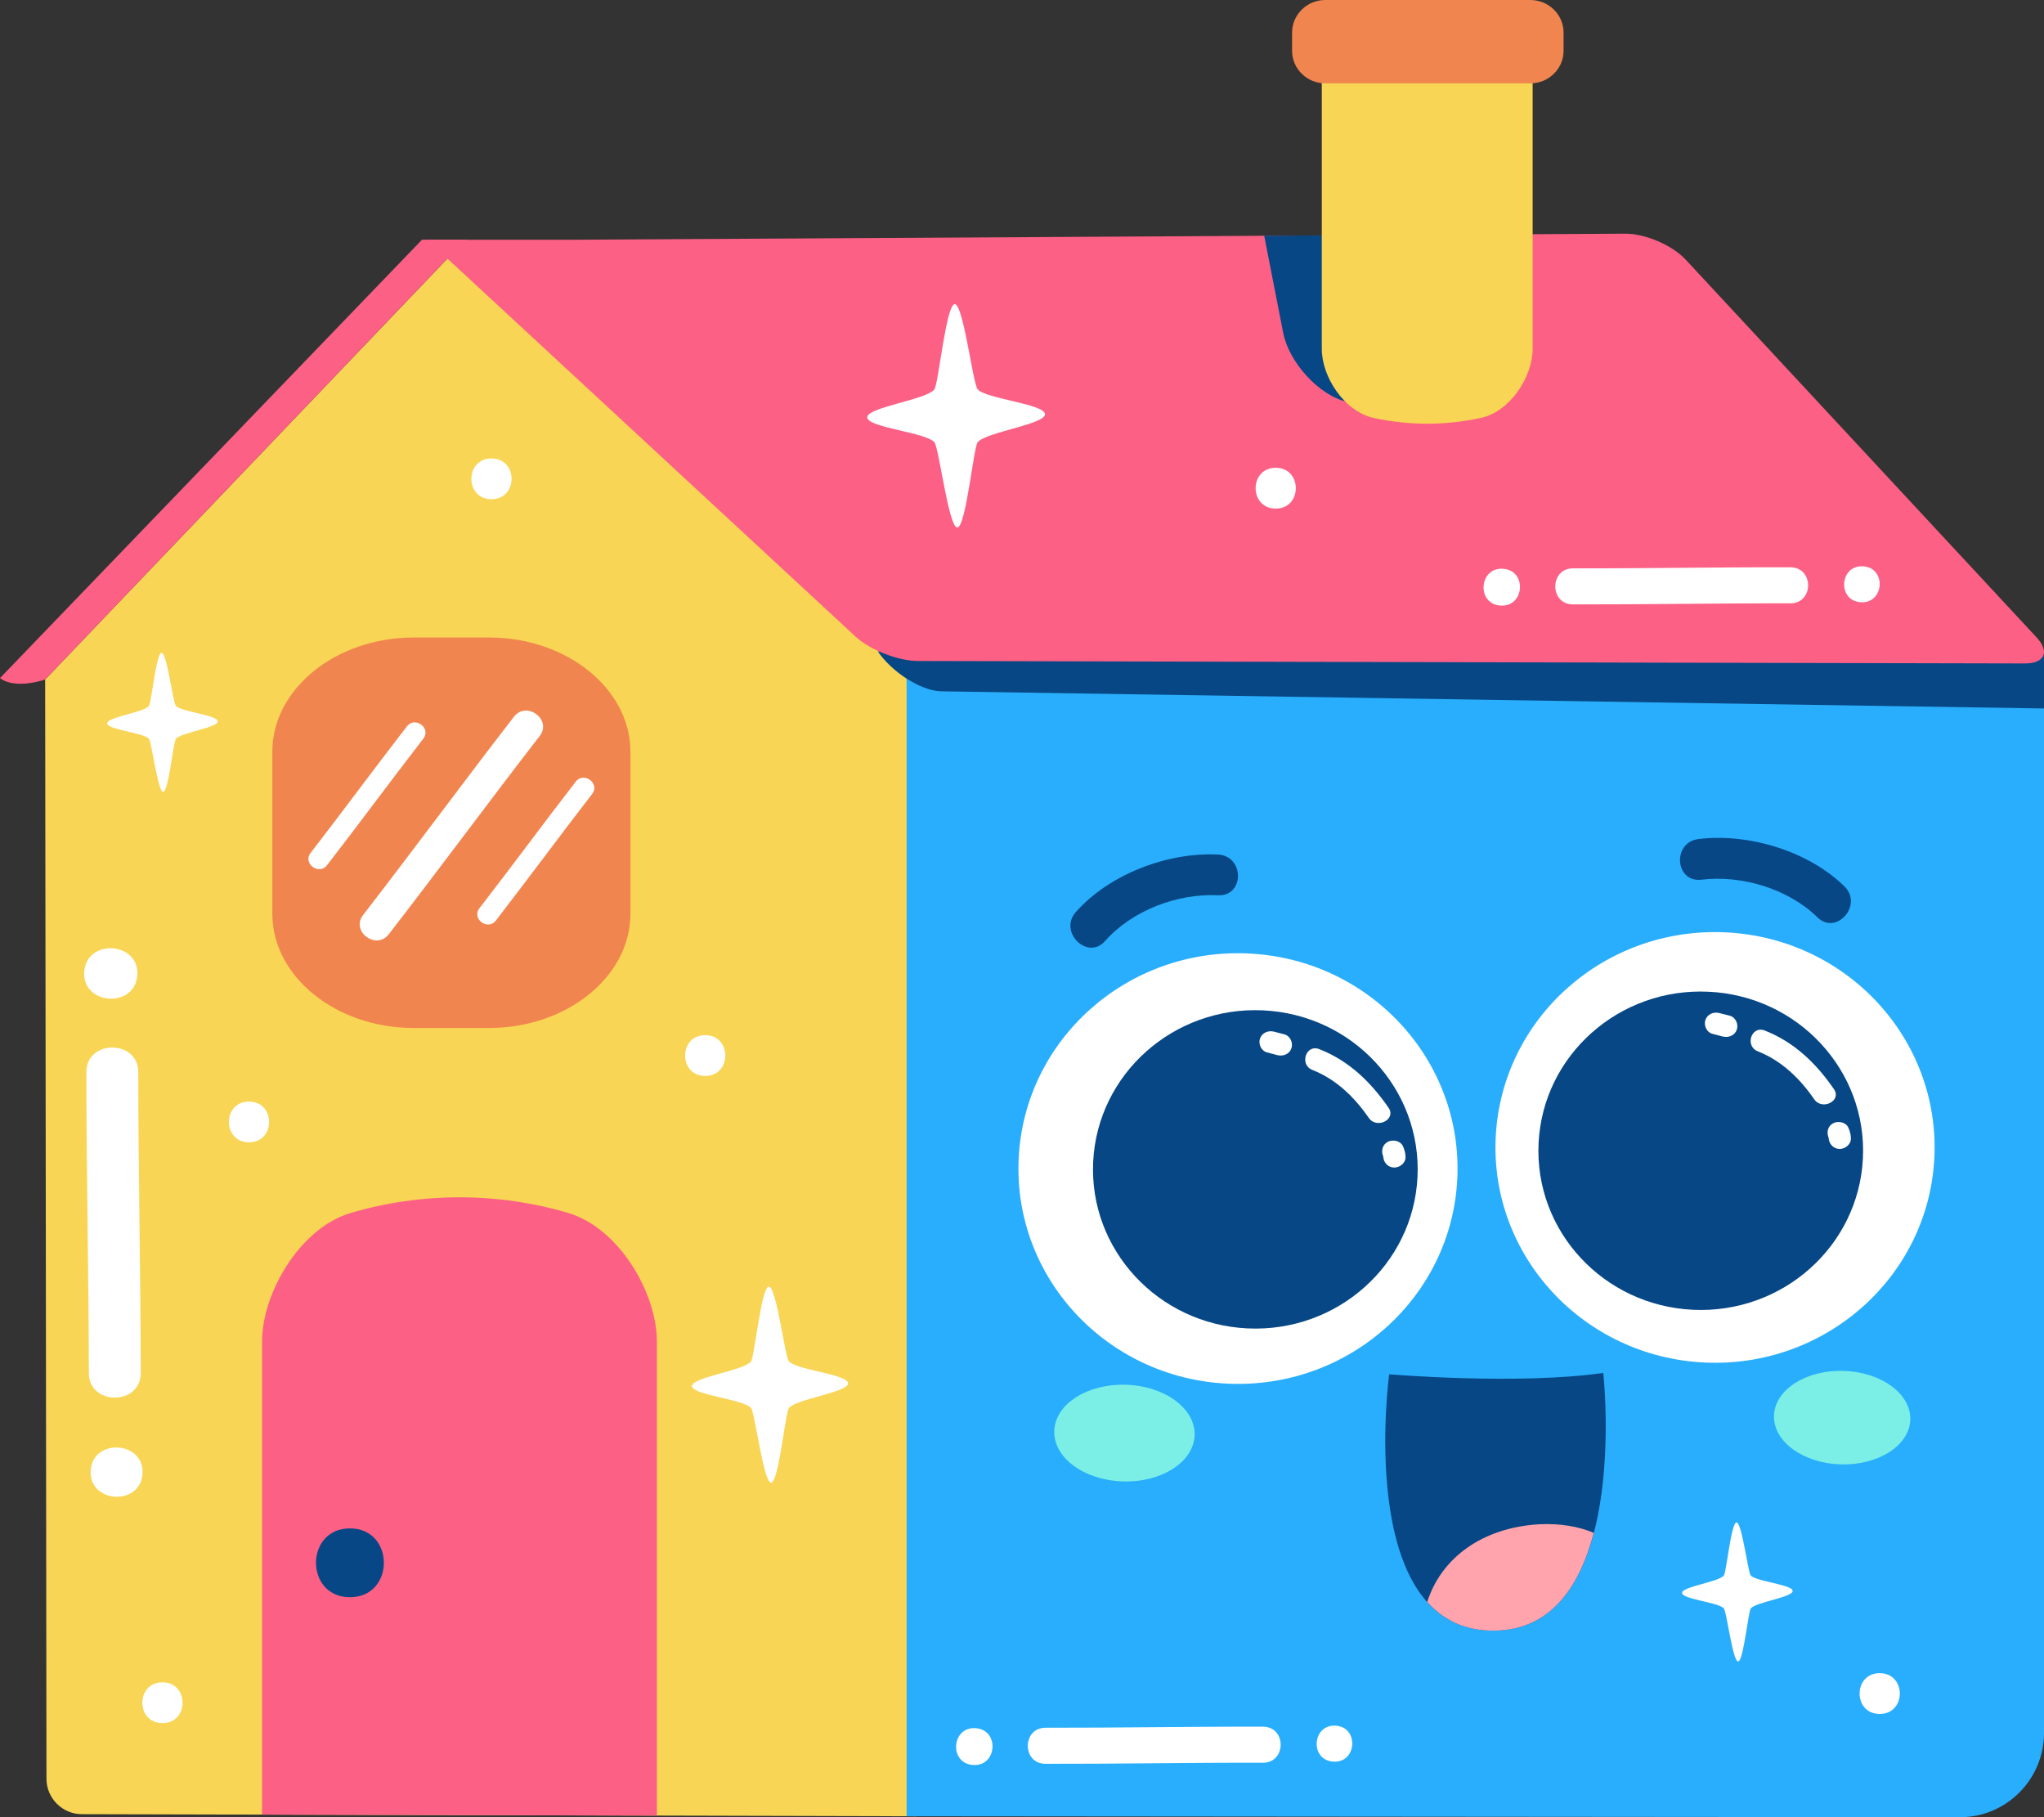 <svg width="45" height="40" viewBox="0 0 45 40" fill="none" xmlns="http://www.w3.org/2000/svg">
<rect x="0" y="0" width="45" height="40" fill="#333333" stroke="none"/>
<path d="M20.176 39.98L1.798 39.934C1.372 39.932 1.023 39.581 1.023 39.154L0.994 14.958L10.248 5.276L20.573 14.58L20.176 39.98Z" fill="#F9D555"/>
<path d="M19.959 39.98L43.154 40C44.17 40.001 45 39.167 45 38.147V14.363L19.959 14.338" fill="#29AEFD"/>
<path d="M20.7 15.217L45 15.595V14.377L19.325 14.338C19.641 14.799 20.257 15.192 20.7 15.217Z" fill="#074785"/>
<path d="M44.838 14.032L37.11 5.714C36.816 5.397 36.219 5.141 35.782 5.144L12.742 5.277H9.402L18.837 14.014C19.155 14.307 19.771 14.548 20.207 14.55L44.579 14.604C45.015 14.605 45.132 14.348 44.838 14.032Z" fill="#FD6085"/>
<path d="M32.083 25.951C31.954 28.566 29.688 30.583 27.022 30.457C24.355 30.331 22.298 28.109 22.427 25.494C22.555 22.879 24.821 20.862 27.487 20.988C30.154 21.114 32.211 23.336 32.083 25.951Z" fill="white"/>
<path d="M31.207 25.91C31.112 27.843 29.437 29.334 27.465 29.241C25.494 29.148 23.972 27.505 24.067 25.571C24.163 23.639 25.837 22.147 27.809 22.24C29.781 22.334 31.302 23.976 31.207 25.91Z" fill="#074785"/>
<path d="M30.583 30.251C30.583 30.251 33.415 30.491 35.297 30.221C35.297 30.221 35.946 36.043 32.755 35.891C29.836 35.753 30.583 30.251 30.583 30.251Z" fill="#074785"/>
<path d="M26.3 31.591C26.282 32.179 25.575 32.635 24.722 32.609C23.868 32.584 23.192 32.087 23.21 31.499C23.228 30.911 23.934 30.455 24.788 30.481C25.641 30.507 26.318 31.004 26.3 31.591Z" fill="#7BEFE5"/>
<path d="M42.056 31.249C42.039 31.818 41.352 32.259 40.524 32.234C39.695 32.21 39.037 31.728 39.055 31.16C39.073 30.592 39.759 30.151 40.587 30.176C41.416 30.201 42.074 30.681 42.056 31.249Z" fill="#7BEFE5"/>
<path d="M33.874 33.553C32.63 33.63 31.733 34.291 31.421 35.262C31.746 35.625 32.177 35.864 32.755 35.891C34.115 35.956 34.776 34.934 35.088 33.741C34.755 33.602 34.351 33.529 33.874 33.553Z" fill="#FFA4AC"/>
<path d="M30.57 24.384C30.18 23.819 29.7 23.351 29.046 23.094C28.751 22.977 28.601 23.436 28.892 23.551C29.418 23.758 29.821 24.153 30.135 24.607C30.309 24.861 30.747 24.642 30.57 24.384Z" fill="white"/>
<path d="M28.276 22.768C28.2 22.75 28.125 22.728 28.049 22.709C27.92 22.677 27.783 22.732 27.739 22.863C27.7 22.981 27.766 23.134 27.896 23.166C27.972 23.186 28.047 23.207 28.122 23.226C28.252 23.258 28.389 23.203 28.432 23.073C28.472 22.954 28.405 22.801 28.276 22.768Z" fill="white"/>
<path d="M30.889 25.235C30.838 25.113 30.668 25.076 30.558 25.132C30.431 25.197 30.402 25.336 30.453 25.457C30.453 25.453 30.453 25.451 30.453 25.448C30.454 25.579 30.547 25.694 30.686 25.7C30.814 25.706 30.944 25.603 30.944 25.471C30.943 25.384 30.922 25.314 30.889 25.235Z" fill="white"/>
<path d="M30.451 25.457C30.452 25.46 30.453 25.464 30.453 25.468C30.453 25.465 30.453 25.461 30.453 25.458C30.426 25.392 30.447 25.44 30.451 25.457Z" fill="white"/>
<path d="M30.454 25.467C30.454 25.502 30.456 25.485 30.454 25.467V25.467Z" fill="white"/>
<path d="M30.454 25.458L30.453 25.456V25.457L30.454 25.458Z" fill="white"/>
<path d="M42.586 25.486C42.457 28.1 40.191 30.118 37.525 29.992C34.859 29.865 32.801 27.644 32.929 25.029C33.058 22.414 35.324 20.397 37.99 20.523C40.657 20.649 42.714 22.87 42.586 25.486Z" fill="white"/>
<path d="M41.013 25.499C40.918 27.433 39.242 28.924 37.271 28.831C35.299 28.738 33.778 27.095 33.873 25.162C33.968 23.228 35.643 21.736 37.615 21.83C39.587 21.922 41.108 23.566 41.013 25.499Z" fill="#074785"/>
<path d="M40.376 23.975C39.986 23.409 39.506 22.941 38.852 22.684C38.557 22.568 38.407 23.026 38.698 23.141C39.224 23.348 39.627 23.742 39.941 24.197C40.115 24.451 40.553 24.232 40.376 23.975Z" fill="white"/>
<path d="M38.081 22.358C38.006 22.339 37.931 22.318 37.855 22.3C37.726 22.267 37.589 22.322 37.545 22.453C37.506 22.571 37.572 22.724 37.702 22.757C37.777 22.775 37.852 22.796 37.928 22.816C38.057 22.848 38.194 22.793 38.238 22.662C38.277 22.544 38.211 22.39 38.081 22.358Z" fill="white"/>
<path d="M40.694 24.825C40.643 24.704 40.474 24.666 40.363 24.723C40.237 24.787 40.208 24.925 40.259 25.047C40.259 25.043 40.259 25.042 40.259 25.038C40.26 25.169 40.353 25.283 40.492 25.291C40.62 25.296 40.75 25.193 40.749 25.062C40.748 24.975 40.728 24.904 40.694 24.825Z" fill="white"/>
<path d="M40.257 25.046C40.258 25.05 40.258 25.054 40.259 25.058C40.259 25.054 40.259 25.052 40.259 25.047C40.232 24.982 40.252 25.03 40.257 25.046Z" fill="white"/>
<path d="M40.259 25.057C40.26 25.092 40.262 25.075 40.259 25.057V25.057Z" fill="white"/>
<path d="M40.26 25.048L40.259 25.046H40.26V25.048Z" fill="white"/>
<path d="M26.813 18.81C25.699 18.756 24.418 19.245 23.683 20.079C23.299 20.514 23.944 21.151 24.33 20.713C24.921 20.043 25.918 19.663 26.813 19.707C27.403 19.736 27.401 18.839 26.813 18.81Z" fill="#074785"/>
<path d="M37.394 18.469C38.501 18.335 39.814 18.734 40.608 19.513C41.024 19.92 40.428 20.602 40.01 20.191C39.372 19.566 38.35 19.257 37.459 19.364C36.873 19.434 36.81 18.539 37.394 18.469Z" fill="#074785"/>
<path d="M12.515 26.701C10.951 26.24 9.28 26.24 7.716 26.701C6.599 27.036 5.77 28.463 5.769 29.532C5.769 33.003 5.769 36.473 5.769 39.944L14.462 39.966C14.462 36.488 14.462 33.01 14.462 29.532C14.462 28.463 13.633 27.037 12.515 26.701Z" fill="#FD6085"/>
<path d="M28.252 7.334C28.373 7.951 29.017 8.711 29.689 8.854C30.501 9.023 31.309 9.023 32.054 8.854C32.67 8.711 33.015 7.951 32.895 7.334C32.754 6.61 32.612 5.886 32.47 5.162L27.832 5.189C27.973 5.904 28.113 6.619 28.252 7.334Z" fill="#074785"/>
<path d="M13.879 20.116C13.879 21.497 12.479 22.628 10.77 22.628H9.106C7.395 22.628 5.996 21.497 5.996 20.116V16.545C5.996 15.163 7.395 14.033 9.106 14.033H10.77C12.479 14.033 13.879 15.163 13.879 16.545V20.116Z" fill="#F1854F"/>
<path d="M0.994 14.958C0.994 14.958 0.338 15.187 0 14.926L9.291 5.276H10.247" fill="#FD6085"/>
<path d="M21.523 8.568C21.418 8.443 21.208 6.681 21.018 6.695C20.827 6.71 20.66 8.456 20.571 8.571C20.392 8.802 19.082 8.965 19.093 9.189C19.104 9.413 20.39 9.518 20.572 9.736C20.673 9.858 20.886 11.623 21.077 11.61C21.268 11.596 21.431 9.855 21.524 9.735C21.697 9.512 23.017 9.34 23.006 9.116C22.995 8.891 21.698 8.779 21.523 8.568Z" fill="white"/>
<path d="M17.369 29.967C17.277 29.856 17.093 28.309 16.925 28.322C16.758 28.335 16.612 29.869 16.533 29.97C16.376 30.172 15.226 30.316 15.235 30.512C15.245 30.709 16.374 30.801 16.534 30.993C16.623 31.1 16.81 32.65 16.978 32.638C17.145 32.626 17.288 31.096 17.37 30.992C17.522 30.797 18.681 30.645 18.671 30.448C18.663 30.251 17.523 30.152 17.369 29.967Z" fill="white"/>
<path d="M3.872 15.537C3.806 15.459 3.675 14.362 3.556 14.371C3.438 14.381 3.334 15.468 3.279 15.539C3.167 15.683 2.352 15.785 2.359 15.924C2.365 16.063 3.166 16.128 3.279 16.264C3.342 16.34 3.475 17.439 3.594 17.431C3.712 17.422 3.814 16.338 3.872 16.264C3.979 16.125 4.801 16.018 4.794 15.878C4.788 15.738 3.98 15.668 3.872 15.537Z" fill="white"/>
<path d="M38.544 34.679C38.479 34.6 38.349 33.504 38.23 33.512C38.111 33.521 38.008 34.609 37.952 34.68C37.84 34.824 37.025 34.925 37.032 35.065C37.039 35.204 37.839 35.27 37.952 35.405C38.015 35.481 38.148 36.58 38.267 36.572C38.385 36.563 38.487 35.479 38.545 35.405C38.653 35.266 39.474 35.159 39.467 35.019C39.461 34.88 38.653 34.81 38.544 34.679Z" fill="white"/>
<path fill-rule="evenodd" clip-rule="evenodd" d="M33.093 12.52C32.56 12.482 32.499 13.292 33.032 13.33C33.565 13.369 33.626 12.559 33.093 12.52Z" fill="white"/>
<path fill-rule="evenodd" clip-rule="evenodd" d="M39.416 12.487C37.822 12.483 36.228 12.514 34.633 12.51C34.111 12.509 34.109 13.303 34.63 13.304C36.225 13.307 37.82 13.277 39.414 13.281C39.937 13.282 39.938 12.488 39.416 12.487Z" fill="white"/>
<path fill-rule="evenodd" clip-rule="evenodd" d="M41.021 12.466C40.501 12.428 40.441 13.219 40.962 13.256C41.482 13.294 41.541 12.502 41.021 12.466Z" fill="white"/>
<path fill-rule="evenodd" clip-rule="evenodd" d="M21.48 38.041C20.948 38.002 20.887 38.813 21.42 38.851C21.953 38.89 22.013 38.079 21.48 38.041Z" fill="white"/>
<path fill-rule="evenodd" clip-rule="evenodd" d="M27.804 38.008C26.21 38.004 24.615 38.034 23.02 38.031C22.499 38.03 22.496 38.824 23.018 38.825C24.612 38.828 26.207 38.798 27.802 38.802C28.324 38.803 28.326 38.009 27.804 38.008Z" fill="white"/>
<path fill-rule="evenodd" clip-rule="evenodd" d="M29.409 37.986C28.888 37.949 28.829 38.74 29.35 38.777C29.87 38.815 29.929 38.023 29.409 37.986Z" fill="white"/>
<path d="M11.315 15.777C10.196 17.224 9.112 18.695 7.994 20.142C7.716 20.501 8.283 20.923 8.56 20.564C9.679 19.118 10.763 17.646 11.882 16.2C12.159 15.841 11.592 15.419 11.315 15.777Z" fill="white"/>
<path d="M12.676 17.205C11.961 18.129 11.269 19.07 10.554 19.994C10.377 20.223 10.739 20.492 10.916 20.264C11.631 19.339 12.323 18.399 13.038 17.475C13.215 17.246 12.853 16.976 12.676 17.205Z" fill="white"/>
<path d="M8.959 15.988C8.244 16.912 7.552 17.852 6.837 18.776C6.66 19.005 7.022 19.275 7.199 19.046C7.914 18.122 8.606 17.182 9.321 16.258C9.498 16.028 9.136 15.758 8.959 15.988Z" fill="white"/>
<path d="M5.482 24.248C4.892 24.248 4.892 25.145 5.482 25.145C6.072 25.145 6.072 24.248 5.482 24.248Z" fill="white"/>
<path d="M15.526 22.786C14.936 22.786 14.936 23.684 15.526 23.684C16.116 23.683 16.116 22.786 15.526 22.786Z" fill="white"/>
<path d="M7.704 33.643C6.708 33.643 6.708 35.158 7.704 35.158C8.7 35.158 8.7 33.643 7.704 33.643Z" fill="#074785"/>
<path d="M41.383 36.83C40.793 36.83 40.793 37.728 41.383 37.728C41.973 37.728 41.973 36.83 41.383 36.83Z" fill="white"/>
<path d="M10.82 10.092C10.23 10.092 10.23 10.989 10.82 10.989C11.41 10.989 11.41 10.092 10.82 10.092Z" fill="white"/>
<path d="M3.577 37.032C2.986 37.032 2.986 37.929 3.577 37.929C4.167 37.929 4.167 37.032 3.577 37.032Z" fill="white"/>
<path d="M28.086 10.297C27.496 10.297 27.496 11.195 28.086 11.195C28.676 11.195 28.676 10.297 28.086 10.297Z" fill="white"/>
<path fill-rule="evenodd" clip-rule="evenodd" d="M3.023 21.468C3.075 20.73 1.909 20.65 1.855 21.388C1.803 22.126 2.97 22.206 3.023 21.468Z" fill="white"/>
<path fill-rule="evenodd" clip-rule="evenodd" d="M3.098 30.223C3.096 28.016 3.045 25.808 3.044 23.6C3.043 22.878 1.9 22.878 1.901 23.6C1.903 25.808 1.953 28.016 1.956 30.223C1.957 30.946 3.099 30.945 3.098 30.223Z" fill="white"/>
<path fill-rule="evenodd" clip-rule="evenodd" d="M3.137 32.444C3.188 31.723 2.048 31.645 1.997 32.366C1.946 33.086 3.085 33.164 3.137 32.444Z" fill="white"/>
<path d="M33.742 7.68C33.742 8.296 33.248 9.056 32.603 9.199C31.825 9.369 31.017 9.369 30.239 9.199C29.594 9.056 29.1 8.296 29.1 7.68C29.1 5.571 29.1 3.463 29.1 1.355C29.099 0.737 29.622 0.223 30.261 0.217C31.034 0.217 31.808 0.217 32.581 0.217C33.221 0.223 33.743 0.736 33.742 1.355C33.742 3.463 33.742 5.571 33.742 7.68Z" fill="#F9D555"/>
<path d="M34.423 1.117C34.423 1.514 34.095 1.835 33.691 1.835H29.178C28.774 1.835 28.446 1.514 28.446 1.117V0.718C28.446 0.321 28.774 0 29.178 0H33.691C34.095 0 34.423 0.321 34.423 0.718V1.117Z" fill="#F1854F"/>
</svg>
